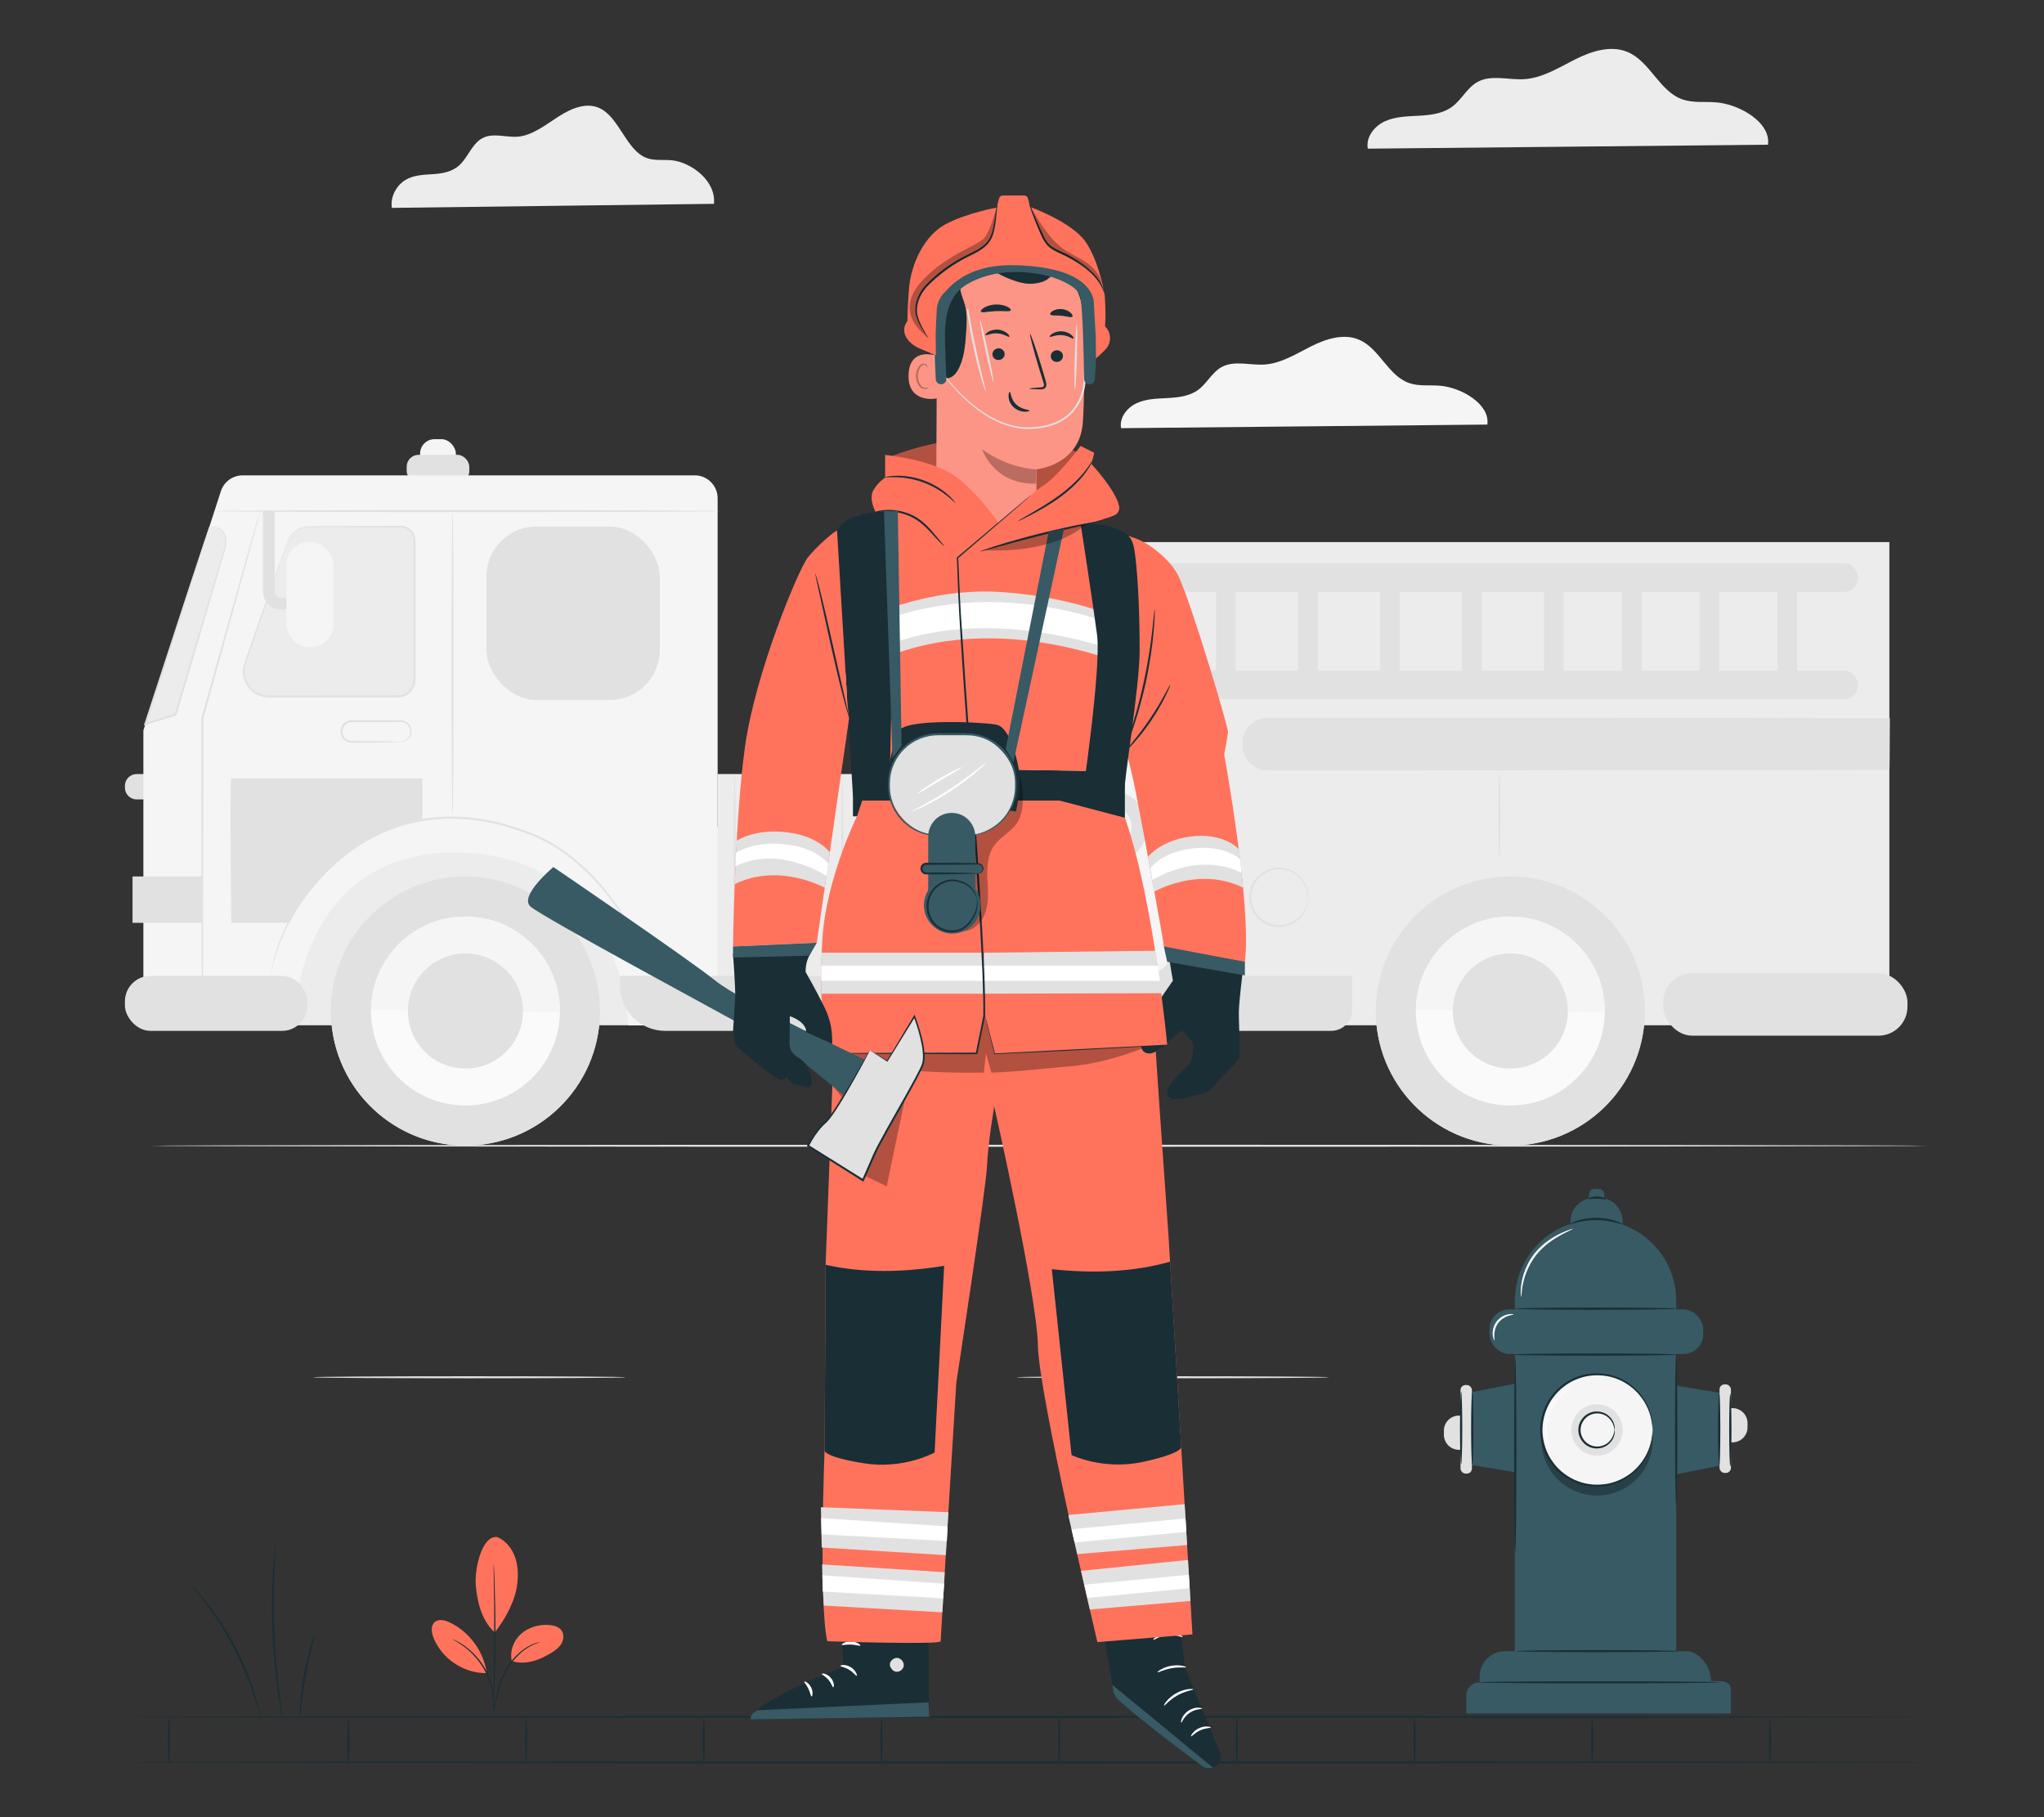 <?xml version="1.0" encoding="UTF-8"?>
<svg id="Layer_2" data-name="Layer 2" xmlns="http://www.w3.org/2000/svg" viewBox="0 0 540 480">
  <rect x="0" y="0" width="540" height="480" fill="#333333" stroke="none"/>
  <defs>
    <style>
      .cls-1 {
        fill: #ff735d;
      }

      .cls-1, .cls-2, .cls-3, .cls-4, .cls-5, .cls-6, .cls-7, .cls-8, .cls-9, .cls-10, .cls-11, .cls-12 {
        stroke-width: 0px;
      }

      .cls-2 {
        fill: #375a64;
      }

      .cls-3 {
        fill: #e1e1e1;
      }

      .cls-4 {
        fill: #ececec;
      }

      .cls-6 {
        fill: #fc9585;
      }

      .cls-7 {
        fill: #f5f5f5;
      }

      .cls-8 {
        fill: none;
      }

      .cls-9 {
        fill: #1a2e35;
      }

      .cls-10 {
        fill: #fff;
      }

      .cls-13 {
        opacity: .3;
      }

      .cls-11 {
        fill: #fafafa;
      }

      .cls-12 {
        fill: #bb6c61;
      }
    </style>
  </defs>
  <g id="Layer_2-2" data-name="Layer 2">
    <g>
      <g>
        <path class="cls-4" d="m467.08,38.24c.81-5.88-7.48-10.71-13.72-11.21-2.97-.24-6.06.21-8.87-.77-6.1-2.13-8.54-10.01-14.49-12.52-4.45-1.88-9.57-.21-13.89,1.96-4.31,2.17-8.58,4.9-13.4,5.21-4.19.27-8.74-1.29-12.41.76-2.73,1.53-4.16,4.68-6.68,6.53-2.46,1.82-5.68,2.2-8.74,2.37-3.06.17-6.22.2-9.01,1.47-2.78,1.27-5.09,4.22-4.51,7.23l105.71-1.04Z"/>
        <path class="cls-7" d="m392.94,112.14c.74-5.38-6.85-9.8-12.55-10.26-2.72-.22-5.55.2-8.12-.7-5.58-1.95-7.81-9.16-13.26-11.46-4.07-1.72-8.76-.19-12.71,1.8-3.95,1.99-7.85,4.49-12.26,4.77-3.84.25-8-1.18-11.36.7-2.5,1.4-3.81,4.28-6.12,5.98-2.26,1.66-5.2,2.02-8,2.17-2.8.15-5.7.18-8.25,1.35-2.55,1.17-4.66,3.86-4.13,6.61l96.76-.95Z"/>
        <path class="cls-4" d="m188.61,53.83c.65-6.02-6.03-10.97-11.04-11.48-2.39-.25-4.88.22-7.14-.78-4.91-2.18-6.87-10.25-11.66-12.82-3.58-1.92-7.71-.21-11.18,2.01-3.47,2.22-6.91,5.02-10.79,5.34-3.38.27-7.04-1.32-9.99.78-2.2,1.56-3.35,4.79-5.38,6.69-1.98,1.86-4.57,2.26-7.03,2.43-2.46.17-5.01.2-7.25,1.51-2.24,1.31-4.1,4.32-3.63,7.4l85.11-1.07Z"/>
        <g>
          <rect class="cls-7" x="110.98" y="116" width="9.46" height="8.28" rx="3.84" ry="3.84"/>
          <rect class="cls-3" x="107.44" y="120.14" width="16.54" height="7.43" rx="3.14" ry="3.14"/>
          <path class="cls-3" d="m36.11,204.46h6.11v6.7h-6.11c-1.72,0-3.11-1.39-3.11-3.11v-.48c0-1.72,1.39-3.11,3.11-3.11Z"/>
          <rect class="cls-4" x="44.34" y="218.43" width="446.4" height="52.39"/>
          <path class="cls-4" d="m234.34,271.69c-.22.33,118.58-1.34,118.58-1.34,0,0,3.2-43,44.69-43.7,41.49-.71,44.65,42.36,44.65,42.36h56.89v-125.82H234.34v128.5Z"/>
          <path class="cls-7" d="m58.35,129.75l-20.47,63.18v77.9h39.72s.07-46.39,43.63-45.62c43.56.77,44.78,45.62,44.78,45.62h23.58v-139.22c0-3.34-2.71-6.05-6.05-6.05h-119.43c-2.62,0-4.95,1.69-5.76,4.19Z"/>
          <g>
            <path class="cls-4" d="m55.32,139.09s5.78-.47,4.07,5.87c-1.74,6.43-12.99,43.8-12.99,43.8l-7.97,2.47,16.89-52.14Z"/>
            <path class="cls-3" d="m55.32,139.09s-.02.1-.07.29c-.06.21-.14.47-.24.8-.23.73-.54,1.75-.94,3.04-.84,2.66-2.04,6.45-3.52,11.14-3.02,9.41-7.2,22.42-11.87,36.96l-.33-.34c1.2-.37,2.49-.77,3.79-1.18,1.43-.44,2.85-.88,4.17-1.29l-.18.18c4.36-14.58,8.25-27.59,11.07-37.01.71-2.34,1.35-4.45,1.91-6.31.29-.93.45-1.8.45-2.61.01-.81-.22-1.54-.59-2.08-.37-.55-.87-.9-1.34-1.1-.47-.21-.9-.32-1.25-.37-.35-.06-.62-.07-.8-.09-.19,0-.27-.01-.28-.02,0,0,.1-.03.28-.03.18,0,.46-.01.82.04.36.04.8.13,1.29.33.49.19,1.04.55,1.45,1.12.4.57.66,1.34.67,2.19,0,.84-.15,1.76-.42,2.69-.54,1.87-1.16,3.99-1.84,6.34-2.78,9.43-6.61,22.47-10.91,37.07l-.04.14-.14.04c-1.33.41-2.74.85-4.17,1.29-1.3.4-2.59.8-3.79,1.18l-.5.15.16-.49c4.76-14.58,9.02-27.61,12.11-37.04,1.54-4.65,2.79-8.41,3.66-11.04.43-1.26.76-2.25,1.01-2.97.11-.31.2-.56.27-.76.06-.17.1-.25.1-.24Z"/>
          </g>
          <g>
            <path class="cls-4" d="m75.82,143.3l-11.08,31.94c-1.48,4.27,1.69,8.73,6.21,8.73h34.1c2.47,0,4.48-2.01,4.48-4.48v-36.71c0-2.03-1.65-3.68-3.68-3.68h-24.11c-2.67,0-5.04,1.69-5.92,4.21Z"/>
            <path class="cls-3" d="m75.82,143.3s.1-.58.69-1.49c.58-.89,1.77-2.17,3.83-2.66,1.03-.25,2.18-.15,3.42-.18,1.25,0,2.6-.01,4.05-.02,2.91-.01,6.22-.03,9.88-.04,1.83,0,3.75-.01,5.75-.02.5,0,1,0,1.51,0,.51,0,1.02-.04,1.58.06,1.09.18,2.1.87,2.68,1.85.29.49.48,1.05.53,1.63.04.59.01,1.11.02,1.67,0,1.11,0,2.24,0,3.39,0,2.29,0,4.65.01,7.07,0,4.84.01,9.92.02,15.18,0,2.63,0,5.31,0,8.03,0,.69.02,1.34-.02,2.07-.05.72-.27,1.44-.65,2.07-.73,1.27-2.1,2.15-3.57,2.31-11.18,0-21.83,0-31.52,0-1.22-.02-2.39.03-3.6-.04-1.22-.09-2.39-.51-3.37-1.19-1.95-1.37-3.04-3.72-2.9-5.94.05-1.13.47-2.15.8-3.12.34-.98.68-1.94,1.01-2.88.66-1.88,1.29-3.69,1.9-5.42,2.43-6.88,4.39-12.46,5.76-16.35.68-1.91,1.22-3.39,1.59-4.44.18-.49.32-.87.43-1.15.1-.26.15-.39.16-.39,0,0-.03.14-.11.4-.09.29-.22.67-.38,1.17-.35,1.05-.85,2.55-1.5,4.47-1.33,3.9-3.24,9.5-5.6,16.41-.59,1.73-1.22,3.54-1.87,5.43-.33.94-.66,1.91-.99,2.89-.34.99-.73,1.96-.76,3-.12,2.08.9,4.26,2.72,5.53.91.63,2,1.01,3.13,1.09,1.14.06,2.36.01,3.57.02,9.67-.01,20.3-.03,31.47-.05,1.31-.14,2.52-.92,3.17-2.05.33-.56.53-1.19.57-1.83.03-.64,0-1.36.02-2.03,0-2.72,0-5.4,0-8.03,0-5.27.01-10.34.02-15.18,0-2.42,0-4.78.01-7.07,0-1.15,0-2.28,0-3.39,0-.55.02-1.13-.01-1.63-.04-.51-.21-1.01-.46-1.44-.51-.87-1.4-1.49-2.37-1.65-.47-.09-.99-.05-1.5-.06-.51,0-1.01,0-1.51,0-2,0-3.91-.01-5.75-.02-3.66-.01-6.97-.03-9.88-.04-1.45,0-2.81-.02-4.05-.02-1.25.02-2.39-.1-3.37.13-1.99.44-3.19,1.67-3.78,2.52-.61.88-.75,1.45-.78,1.43Z"/>
          </g>
          <path class="cls-3" d="m190.2,135c0,.15-29.89.27-66.76.27s-66.77-.12-66.77-.27,29.89-.27,66.77-.27,66.76.12,66.76.27Z"/>
          <path class="cls-3" d="m119.57,215.48c-.15,0-.27-17.93-.27-40.04s.12-40.05.27-40.05.27,17.93.27,40.05-.12,40.04-.27,40.04Z"/>
          <path class="cls-3" d="m105.88,195.95c-.02-.07.66.03,1.51-.61.41-.32.82-.86.94-1.58.11-.72,0-1.62-.65-2.28-.31-.33-.73-.59-1.2-.7-.46-.12-1.02-.05-1.59-.06-1.15,0-2.37.02-3.65.02-2.58,0-5.4.01-8.36.02-1.37-.02-2.49,1.24-2.38,2.55-.03,1.29,1.1,2.37,2.28,2.39,2.54.02,4.85.04,6.82.06,1.87.03,3.42.06,4.6.09,1.09.03,1.69.07,1.69.1s-.6.07-1.69.1c-1.18.02-2.73.05-4.6.09-1.98.01-4.29.03-6.84.05-1.42,0-2.81-1.3-2.78-2.88-.04-.73.22-1.56.76-2.14.53-.59,1.33-.95,2.15-.95,2.96,0,5.78.01,8.36.02,1.28,0,2.5.02,3.65.02.56.03,1.12-.05,1.7.11.55.14,1.03.46,1.38.84.72.78.82,1.82.66,2.6-.16.81-.65,1.38-1.11,1.69-.46.33-.91.42-1.19.45-.29.03-.44,0-.44-.01Z"/>
          <path class="cls-3" d="m53.47,270.83s-.02-.12-.03-.36c0-.26-.02-.61-.03-1.04-.01-.95-.03-2.3-.05-4.02-.02-3.52-.05-8.56-.09-14.78-.02-12.51-.05-29.73-.08-48.76,0-4.14,0-8.2,0-12.09v-.07c4.38-15.55,8.23-29.23,10.99-39.05,1.39-4.87,2.51-8.78,3.29-11.51.39-1.32.69-2.35.91-3.09.1-.33.18-.59.25-.8.06-.18.09-.27.1-.27,0,0,0,.1-.05.28-.05.21-.12.47-.2.81-.2.74-.47,1.78-.82,3.11-.74,2.74-1.81,6.66-3.14,11.55-2.72,9.84-6.5,23.53-10.8,39.1v-.07c.01,3.89.01,7.95.01,12.09-.03,19.02-.06,36.25-.08,48.76-.04,6.21-.07,11.25-.09,14.78-.02,1.72-.04,3.07-.05,4.02-.01.44-.02.78-.03,1.04,0,.24-.02.36-.03.36Z"/>
          <rect class="cls-3" x="33" y="257.77" width="48.24" height="14.53" rx="6.74" ry="6.74"/>
          <rect class="cls-3" x="128.51" y="139.09" width="45.79" height="45.79" rx="13.17" ry="13.17"/>
          <rect class="cls-4" x="189.59" y="204.46" width="49.81" height="54.12"/>
          <rect class="cls-3" x="236.8" y="192.2" width="80.57" height="66.38" rx="7.37" ry="7.37"/>
          <rect class="cls-7" x="242.32" y="197.29" width="68.14" height="60.71" rx="9.33" ry="9.33"/>
          <rect class="cls-4" x="251.8" y="212.36" width="5.87" height="14.19" rx="2.72" ry="2.72"/>
          <rect class="cls-4" x="261.67" y="212.36" width="5.87" height="14.19" rx="2.72" ry="2.72"/>
          <rect class="cls-4" x="271.54" y="212.36" width="5.87" height="14.19" rx="2.72" ry="2.72"/>
          <circle class="cls-3" cx="293.63" cy="218.43" r="9.48" transform="translate(13.79 454.28) rotate(-76.77)"/>
          <path class="cls-3" d="m262.23,242.92c0,3.12-2.53,5.64-5.64,5.64s-5.64-2.53-5.64-5.64,2.53-5.64,5.64-5.64,5.64,2.53,5.64,5.64Z"/>
          <circle class="cls-3" cx="275.04" cy="242.92" r="5.64"/>
          <path class="cls-3" d="m299.14,242.92c0,3.12-2.53,5.64-5.64,5.64s-5.64-2.53-5.64-5.64,2.53-5.64,5.64-5.64,5.64,2.53,5.64,5.64Z"/>
          <path class="cls-7" d="m298.96,218.43c0,2.94-2.39,5.33-5.33,5.33s-5.33-2.39-5.33-5.33,2.39-5.33,5.33-5.33,5.33,2.39,5.33,5.33Z"/>
          <path class="cls-3" d="m334.67,189.89h164.48v13.42h-164.48c-3.44,0-6.23-2.79-6.23-6.23v-.96c0-3.44,2.79-6.23,6.23-6.23Z"/>
          <path class="cls-3" d="m345.55,237c-.06,0-.03-.68-.34-1.84-.31-1.13-1.08-2.8-2.79-4.07-.85-.62-1.91-1.15-3.13-1.36-1.21-.2-2.58-.16-3.88.34-1.3.47-2.54,1.35-3.42,2.58-.9,1.21-1.41,2.75-1.43,4.35.01,1.6.52,3.15,1.43,4.35.88,1.22,2.12,2.11,3.42,2.58,1.3.5,2.67.54,3.88.34,1.22-.21,2.29-.74,3.13-1.36,1.71-1.28,2.48-2.94,2.79-4.07.31-1.16.28-1.84.34-1.84.02,0,.03.17.03.49,0,.32-.03.8-.17,1.4-.25,1.18-.99,2.94-2.76,4.33-.87.68-1.99,1.26-3.28,1.5-1.28.23-2.74.2-4.13-.31-1.39-.49-2.72-1.43-3.67-2.73-.97-1.29-1.53-2.95-1.54-4.66.01-1.71.57-3.38,1.54-4.66.95-1.31,2.28-2.24,3.67-2.73,1.39-.52,2.85-.55,4.13-.31,1.29.24,2.41.82,3.28,1.5,1.77,1.38,2.51,3.14,2.76,4.33.13.6.17,1.08.17,1.4,0,.32-.01.49-.03.49Z"/>
          <rect class="cls-3" x="439.41" y="257.06" width="64.52" height="16.51" rx="7.66" ry="7.66"/>
          <g>
            <circle class="cls-3" cx="399.01" cy="267.06" r="35.54" transform="translate(-8.15 12.59) rotate(-1.79)"/>
            <path class="cls-3" d="m363.48,266.46s0,.06,0,.09c-.28,19.63,15.4,35.77,35.02,36.05,19.63.28,35.77-15.4,36.05-35.02,0-.03,0-.06,0-.09l-71.06-1.02Z"/>
            <path class="cls-11" d="m374.06,266.7c-.2,13.78,10.81,25.11,24.59,25.31,13.78.2,25.11-10.81,25.31-24.59.2-13.78-10.81-25.11-24.59-25.31-13.78-.2-25.11,10.81-25.31,24.59Z"/>
            <path class="cls-7" d="m399.37,242.11c-13.78-.2-25.11,10.81-25.31,24.59l49.9.72c.2-13.78-10.81-25.11-24.59-25.31Z"/>
            <path class="cls-3" d="m383.81,266.84c-.12,8.39,6.58,15.3,14.98,15.42,8.39.12,15.3-6.58,15.42-14.98.12-8.39-6.59-15.3-14.98-15.42-8.39-.12-15.3,6.58-15.42,14.98Z"/>
          </g>
          <g>
            <circle class="cls-3" cx="122.97" cy="267.06" r="35.54" transform="translate(-8.53 4.09) rotate(-1.84)"/>
            <path class="cls-3" d="m87.44,266.46s0,.06,0,.09c-.28,19.63,15.4,35.77,35.02,36.05,19.63.28,35.77-15.4,36.05-35.02,0-.03,0-.06,0-.09l-71.06-1.02Z"/>
            <path class="cls-11" d="m98.02,266.7c-.2,13.78,10.81,25.11,24.59,25.31,13.78.2,25.11-10.81,25.31-24.59.2-13.78-10.81-25.11-24.59-25.31-13.78-.2-25.11,10.81-25.31,24.59Z"/>
            <path class="cls-7" d="m123.33,242.11c-13.78-.2-25.11,10.81-25.31,24.59l49.9.72c.2-13.78-10.81-25.11-24.59-25.31Z"/>
            <path class="cls-3" d="m107.77,266.84c-.12,8.39,6.58,15.3,14.98,15.42,8.39.12,15.3-6.58,15.42-14.98.12-8.39-6.59-15.3-14.98-15.42-8.39-.12-15.3,6.58-15.42,14.98Z"/>
          </g>
          <path class="cls-3" d="m163.75,257.77h193.5v8.95c0,3.08-2.5,5.58-5.58,5.58h-175.92c-6.62,0-11.99-5.37-11.99-11.99v-2.54h0Z"/>
          <g>
            <rect class="cls-3" x="222.06" y="148.8" width="268.74" height="7.52" rx="3.49" ry="3.49"/>
            <rect class="cls-3" x="222.06" y="177.17" width="268.74" height="7.52" rx="3.49" ry="3.49"/>
            <rect class="cls-3" x="234.64" y="152.56" width="5.2" height="25.56"/>
            <rect class="cls-3" x="256.3" y="152.56" width="5.2" height="25.56"/>
            <rect class="cls-3" x="277.95" y="152.56" width="5.2" height="25.56"/>
            <rect class="cls-3" x="299.61" y="152.56" width="5.2" height="25.56"/>
            <rect class="cls-3" x="321.27" y="152.56" width="5.2" height="25.56"/>
            <rect class="cls-3" x="342.93" y="152.56" width="5.2" height="25.56"/>
            <rect class="cls-3" x="364.59" y="152.56" width="5.2" height="25.56"/>
            <rect class="cls-3" x="386.24" y="152.56" width="5.2" height="25.56"/>
            <rect class="cls-3" x="407.9" y="152.56" width="5.2" height="25.56"/>
            <rect class="cls-3" x="428.46" y="152.56" width="5.2" height="25.56"/>
            <rect class="cls-3" x="449.02" y="152.56" width="5.2" height="25.56"/>
            <rect class="cls-3" x="469.57" y="152.56" width="5.2" height="25.56"/>
          </g>
          <path class="cls-3" d="m171.67,258.58s-.05-.12-.12-.35c-.07-.26-.17-.6-.29-1.03-.13-.45-.26-1.02-.46-1.67-.22-.66-.47-1.41-.76-2.25-.29-.84-.7-1.75-1.09-2.76-.41-1-.95-2.05-1.48-3.2-1.19-2.24-2.56-4.78-4.41-7.38-3.61-5.22-8.68-11.07-15.72-15.71-1.75-1.16-3.66-2.17-5.66-3.07-2.03-.85-4.14-1.65-6.33-2.32-2.18-.71-4.45-1.23-6.77-1.7-2.33-.39-4.71-.75-7.13-.83-4.85-.27-9.6.31-14.02,1.46-4.41,1.22-8.47,3.05-12.02,5.3-7.12,4.52-12.28,10.3-15.9,15.51-1.81,2.62-3.17,5.18-4.28,7.45-.5,1.16-.98,2.24-1.37,3.25-.35,1.03-.71,1.95-.96,2.81-.23.86-.44,1.62-.63,2.29-.17.67-.25,1.24-.36,1.7-.09.44-.16.78-.22,1.05-.05.24-.08.36-.09.35,0,0,0-.12.04-.36.04-.27.1-.62.17-1.06.08-.46.15-1.04.31-1.72.17-.67.36-1.44.58-2.31.23-.86.58-1.8.92-2.84.37-1.02.84-2.11,1.33-3.29,1.09-2.3,2.43-4.88,4.24-7.54,3.6-5.28,8.77-11.13,15.95-15.72,3.58-2.29,7.69-4.15,12.14-5.39,4.47-1.17,9.29-1.76,14.19-1.49,2.45.08,4.85.44,7.2.84,2.34.48,4.63,1,6.83,1.72,2.21.68,4.33,1.49,6.37,2.35,2.03.92,3.96,1.94,5.73,3.12,7.1,4.71,12.17,10.63,15.77,15.91,1.84,2.63,3.2,5.2,4.37,7.46.52,1.16,1.05,2.22,1.45,3.24.38,1.02.78,1.94,1.05,2.79.27.85.5,1.61.71,2.27.19.66.3,1.24.42,1.69.1.44.18.78.23,1.05.05.24.07.36.06.36Z"/>
          <path class="cls-3" d="m75.65,160.99h-1.56c-2.54,0-4.6-2.06-4.6-4.6v-21.39h3.1v21.39c0,.82.67,1.5,1.5,1.5h1.56v3.1Z"/>
          <rect class="cls-3" x="35.01" y="231.52" width="18.46" height="12.24"/>
          <path class="cls-3" d="m61.1,205.61c-.44.44,0,38.16,0,38.16h15.37s10.76-23.08,35.1-27.16v-11h-50.47Z"/>
          <rect class="cls-7" x="75.64" y="143.19" width="12.47" height="27.77" rx="6.05" ry="6.05"/>
          <path class="cls-3" d="m194.1,257.43c-.15,0-.27-11.87-.27-26.51s.12-26.51.27-26.51.27,11.87.27,26.51-.12,26.51-.27,26.51Z"/>
          <path class="cls-3" d="m203.58,257.43c-.15,0-.27-11.87-.27-26.51s.12-26.51.27-26.51.27,11.87.27,26.51-.12,26.51-.27,26.51Z"/>
          <path class="cls-3" d="m213.06,257.43c-.15,0-.27-11.87-.27-26.51s.12-26.51.27-26.51.27,11.87.27,26.51-.12,26.51-.27,26.51Z"/>
          <path class="cls-3" d="m222.53,257.43c-.15,0-.27-11.87-.27-26.51s.12-26.51.27-26.51.27,11.87.27,26.51-.12,26.51-.27,26.51Z"/>
          <path class="cls-3" d="m232.01,257.43c-.15,0-.27-11.87-.27-26.51s.12-26.51.27-26.51.27,11.87.27,26.51-.12,26.51-.27,26.51Z"/>
          <circle class="cls-3" cx="254.65" cy="205.65" r="1.94"/>
          <circle class="cls-3" cx="259.97" cy="205.65" r="1.94"/>
          <path class="cls-3" d="m267.22,205.65c0,1.07-.87,1.94-1.94,1.94s-1.94-.87-1.94-1.94.87-1.94,1.94-1.94,1.94.87,1.94,1.94Z"/>
          <path class="cls-3" d="m396.09,226.58c-.15,0-.27-4.95-.27-11.07s.12-11.07.27-11.07.27,4.95.27,11.07-.12,11.07-.27,11.07Z"/>
          <path class="cls-3" d="m499.15,203.31s-.01-.31-.02-.89c0-.59-.01-1.45-.02-2.58-.01-2.27-.03-5.61-.06-9.95l.1.1c-13.36.02-36.3.07-65.42.12-14.57.01-30.68.02-47.9.03-8.61,0-17.5,0-26.62,0-4.56,0-9.17,0-13.83,0-2.33,0-4.68,0-7.03,0-1.18,0-2.35,0-3.54,0-1.14.02-2.26.36-3.22.98-1.26.81-2.22,2.08-2.63,3.51-.22.72-.27,1.45-.25,2.23,0,.74.16,1.48.43,2.17.54,1.38,1.58,2.55,2.88,3.24.65.35,1.36.57,2.09.67.72.09,1.49.06,2.25.06,6.09,0,12.09,0,17.99,0,11.79,0,23.17.02,34,.02,21.68.03,41.2.05,57.6.08,16.41.04,29.69.06,38.89.08,4.59.02,8.16.03,10.6.04,1.21,0,2.13.01,2.77.02.63,0,.96.02.96.02,0,0-.3.01-.92.02-.63,0-1.54.01-2.73.02-2.42,0-5.97.02-10.53.04-9.18.02-22.44.05-38.83.08-16.42.02-35.97.05-57.67.08-10.86,0-22.26.01-34.08.02-5.91,0-11.92,0-18.03,0-.76,0-1.52.03-2.32-.07-.79-.11-1.56-.34-2.27-.73-1.41-.75-2.54-2.02-3.13-3.52-.29-.75-.46-1.55-.46-2.36-.02-.77.03-1.61.27-2.38.45-1.56,1.48-2.94,2.86-3.82,1.04-.67,2.27-1.04,3.5-1.07,1.19,0,2.37,0,3.55,0,2.36,0,4.7,0,7.03,0,4.66,0,9.28,0,13.83,0,9.11,0,18.01,0,26.62,0,17.22.01,33.33.02,47.9.03,29.11.05,52.06.1,65.42.12h.1s0,.1,0,.1c-.03,4.37-.04,7.73-.06,10.01-.01,1.12-.02,1.97-.02,2.55,0,.57-.02.85-.02.85Z"/>
        </g>
        <path class="cls-3" d="m509.15,302.65c0,.15-105.08.27-234.66.27s-234.68-.12-234.68-.27,105.05-.27,234.68-.27,234.66.12,234.66.27Z"/>
        <path class="cls-3" d="m165.33,363.8c0,.15-18.52.27-41.35.27s-41.35-.12-41.35-.27,18.51-.27,41.35-.27,41.35.12,41.35.27Z"/>
        <path class="cls-3" d="m351.16,363.8c0,.15-18.52.27-41.35.27s-41.35-.12-41.35-.27,18.51-.27,41.35-.27,41.35.12,41.35.27Z"/>
        <g>
          <path class="cls-9" d="m508.96,453.53c0,.15-106.53.27-237.91.27s-237.93-.12-237.93-.27,106.51-.27,237.93-.27,237.91.12,237.91.27Z"/>
          <path class="cls-9" d="m508.96,465.51c0,.15-106.53.27-237.91.27s-237.93-.12-237.93-.27,106.51-.27,237.93-.27,237.91.12,237.91.27Z"/>
          <path class="cls-9" d="m92.05,465.76c-.15,0-.27-2.66-.27-5.93s.12-5.93.27-5.93.27,2.65.27,5.93-.12,5.93-.27,5.93Z"/>
          <path class="cls-9" d="m138.99,465.76c-.15,0-.27-2.66-.27-5.93s.12-5.93.27-5.93.27,2.65.27,5.93-.12,5.93-.27,5.93Z"/>
          <path class="cls-9" d="m185.93,465.76c-.15,0-.27-2.66-.27-5.93s.12-5.93.27-5.93.27,2.65.27,5.93-.12,5.93-.27,5.93Z"/>
          <path class="cls-9" d="m232.88,465.76c-.15,0-.27-2.66-.27-5.93s.12-5.93.27-5.93.27,2.65.27,5.93-.12,5.93-.27,5.93Z"/>
          <path class="cls-9" d="m279.82,465.76c-.15,0-.27-2.66-.27-5.93s.12-5.93.27-5.93.27,2.65.27,5.93-.12,5.93-.27,5.93Z"/>
          <path class="cls-9" d="m326.76,465.76c-.15,0-.27-2.66-.27-5.93s.12-5.93.27-5.93.27,2.65.27,5.93-.12,5.93-.27,5.93Z"/>
          <path class="cls-9" d="m373.71,465.76c-.15,0-.27-2.66-.27-5.93s.12-5.93.27-5.93.27,2.65.27,5.93-.12,5.93-.27,5.93Z"/>
          <path class="cls-9" d="m420.65,465.76c-.15,0-.27-2.66-.27-5.93s.12-5.93.27-5.93.27,2.65.27,5.93-.12,5.93-.27,5.93Z"/>
          <path class="cls-9" d="m467.59,465.76c-.15,0-.27-2.66-.27-5.93s.12-5.93.27-5.93.27,2.65.27,5.93-.12,5.93-.27,5.93Z"/>
          <path class="cls-9" d="m44.65,465.76c-.15,0-.27-2.66-.27-5.93s.12-5.93.27-5.93.27,2.65.27,5.93-.12,5.93-.27,5.93Z"/>
        </g>
        <g>
          <g>
            <g>
              <g>
                <polygon class="cls-2" points="442.83 366.02 454.7 367.97 454.7 387.11 442.83 389.41 442.83 366.02"/>
                <rect class="cls-3" x="454.28" y="365.68" width="3.01" height="23.39" rx="1.33" ry="1.33"/>
                <path class="cls-3" d="m456.68,371.95h1.02c2.2,0,3.98,1.78,3.98,3.98v1.08c0,2.2-1.78,3.98-3.98,3.98h-1.02v-9.04h0Z"/>
                <path class="cls-9" d="m454.19,387.19c-.16,0-.3-4.29-.3-9.59s.13-9.59.3-9.59.3,4.29.3,9.59-.13,9.59-.3,9.59Z"/>
                <path class="cls-9" d="m457.13,387.32c-.16,0-.3-4.29-.3-9.59s.13-9.59.3-9.59.3,4.29.3,9.59-.13,9.59-.3,9.59Z"/>
              </g>
              <path class="cls-2" d="m400.22,440.71v-97.15c0-11.77,9.54-21.3,21.3-21.3h0c11.77,0,21.31,9.54,21.31,21.3v97.15h-42.61Z"/>
              <rect class="cls-2" x="393.51" y="345.87" width="56.46" height="11.78" rx="5.19" ry="5.19"/>
              <g>
                <path class="cls-2" d="m414.95,323.79l-.04-.84c-.17-3.39,2.4-6.28,5.74-6.45l1.66-.08c3.34-.17,6.18,2.45,6.35,5.84l.07,1.45-13.78.08Z"/>
                <path class="cls-2" d="m421.23,314.04h1.17c.79,0,1.44.64,1.44,1.44v1.97h-4.04v-1.97c0-.79.64-1.44,1.44-1.44Z"/>
              </g>
              <path class="cls-9" d="m442.83,345.69c0,.16-9.52.3-21.26.3s-21.26-.13-21.26-.3,9.52-.3,21.26-.3,21.26.13,21.26.3Z"/>
              <path class="cls-11" d="m415.54,324.58c.04.09-1.23.6-3.14,1.63-1.9,1.04-4.48,2.69-6.54,5.27-2.04,2.59-3.05,5.5-3.5,7.6-.46,2.12-.36,3.49-.47,3.49-.04,0-.1-.33-.13-.95-.03-.62,0-1.52.18-2.62.36-2.18,1.32-5.19,3.44-7.89,2.14-2.68,4.84-4.31,6.81-5.27,1-.48,1.82-.81,2.41-1.01.58-.2.91-.29.93-.25Z"/>
              <path class="cls-9" d="m428.73,323.34c-.06.21-3.07-1.01-6.96-1.07-3.89-.04-6.9,1.22-6.96,1.01-.03-.07.69-.44,1.93-.85,1.24-.4,3.03-.78,5.03-.76,2.01.02,3.79.43,5.02.83,1.24.4,1.96.76,1.93.83Z"/>
              <path class="cls-9" d="m424.26,316.78c-.07.16-1.05-.13-2.29-.15-1.23-.04-2.23.2-2.29.04-.07-.14.94-.67,2.31-.63,1.36.03,2.34.61,2.27.74Z"/>
              <g class="cls-13">
                <circle class="cls-5" cx="421.91" cy="380.27" r="14.72" transform="translate(-90 626.37) rotate(-67.7)"/>
              </g>
              <g>
                <circle class="cls-7" cx="421.91" cy="377.72" r="14.72" transform="translate(4.35 760.24) rotate(-84.33)"/>
                <path class="cls-9" d="m436.63,377.72c-.09,0,0-1.31-.57-3.57-.57-2.21-2.05-5.46-5.37-7.97-1.65-1.23-3.72-2.27-6.11-2.68-2.37-.4-5.05-.32-7.59.65-1.28.45-2.52,1.12-3.65,1.97-1.15.83-2.19,1.87-3.05,3.07-1.77,2.36-2.77,5.4-2.8,8.53.03,3.13,1.03,6.17,2.8,8.53.86,1.2,1.9,2.24,3.05,3.07,1.13.85,2.37,1.53,3.65,1.97,2.55.97,5.22,1.05,7.59.65,2.39-.42,4.46-1.46,6.11-2.68,3.32-2.51,4.8-5.76,5.37-7.97.58-2.25.48-3.57.57-3.57.02,0,.02.32.01.94,0,.31-.01.69-.09,1.14-.06.45-.11.97-.27,1.54-.51,2.26-1.95,5.62-5.34,8.25-1.68,1.28-3.81,2.38-6.27,2.83-2.45.44-5.22.37-7.87-.62-1.33-.46-2.62-1.15-3.8-2.03-1.2-.86-2.28-1.94-3.18-3.18-1.85-2.45-2.9-5.62-2.93-8.87.03-3.26,1.08-6.42,2.93-8.87.9-1.24,1.98-2.32,3.18-3.18,1.18-.88,2.47-1.57,3.8-2.03,2.65-.99,5.42-1.06,7.87-.62,2.47.45,4.59,1.55,6.27,2.83,3.39,2.63,4.83,5.98,5.34,8.24.16.57.22,1.09.27,1.54.07.45.09.83.09,1.14.01.62,0,.94-.01.94Z"/>
              </g>
              <path class="cls-3" d="m427.95,374.62c1.71,3.34.39,7.43-2.94,9.14-3.34,1.71-7.43.39-9.14-2.94-1.71-3.34-.39-7.43,2.94-9.14,3.34-1.71,7.43-.39,9.14,2.94Z"/>
              <g>
                <path class="cls-7" d="m426.55,377.72c0,2.56-2.08,4.64-4.64,4.64s-4.64-2.08-4.64-4.64,2.08-4.64,4.64-4.64,4.64,2.08,4.64,4.64Z"/>
                <path class="cls-9" d="m426.55,377.72c-.05,0-.05-.41-.26-1.1-.2-.68-.68-1.67-1.7-2.42-.99-.75-2.61-1.17-4.17-.58-1.54.54-2.87,2.18-2.86,4.1-.02,1.92,1.31,3.56,2.86,4.1,1.56.59,3.18.17,4.17-.58,1.03-.75,1.5-1.74,1.7-2.42.2-.69.2-1.11.26-1.1.03,0,.11.42-.03,1.16-.14.73-.58,1.83-1.67,2.69-1.05.87-2.84,1.39-4.61.76-1.75-.57-3.28-2.43-3.26-4.61-.02-2.18,1.51-4.04,3.26-4.61,1.77-.63,3.56-.11,4.61.76,1.09.87,1.53,1.96,1.67,2.69.14.75.06,1.16.03,1.16Z"/>
              </g>
              <path class="cls-9" d="m442.83,357.81c0,.16-9.62.3-21.48.3s-21.48-.13-21.48-.3,9.62-.3,21.48-.3,21.48.13,21.48.3Z"/>
              <path class="cls-11" d="m399.87,347.21c0,.09-.56.1-1.39.37-.82.26-1.91.85-2.68,1.9-.77,1.05-1.02,2.27-1.02,3.12-.02.87.14,1.41.05,1.44-.06.03-.37-.48-.47-1.42-.1-.92.09-2.3.97-3.49.88-1.18,2.14-1.78,3.05-1.95.93-.18,1.5-.04,1.5.03Z"/>
              <path class="cls-11" d="m415.1,366.57c.05.09-.97.6-2.3,1.81-1.32,1.19-2.91,3.2-3.68,5.82-.77,2.62-.54,5.17-.08,6.89.46,1.74,1.04,2.72.95,2.77-.03.02-.21-.2-.47-.65-.26-.44-.59-1.12-.88-2-.58-1.74-.9-4.42-.09-7.17.82-2.75,2.54-4.82,3.98-5.97.72-.58,1.36-.98,1.82-1.2.46-.23.73-.32.75-.29Z"/>
              <path class="cls-9" d="m442.83,397.88c-.16,0-.3-9.03-.3-20.16s.13-20.16.3-20.16.3,9.03.3,20.16-.13,20.16-.3,20.16Z"/>
            </g>
            <path class="cls-2" d="m387.36,452.62v-4.71c0-1.95,1.58-3.53,3.53-3.53h0v-1.51c0-3.72,3.01-6.73,6.73-6.73h47.75c3.72,0,6.67,4.2,6.67,7.91h1.7c1.95,0,3.54.39,3.54,2.34v6.22h-69.92Z"/>
            <g>
              <polygon class="cls-2" points="400.31 388.89 388.44 386.94 388.44 367.8 400.31 365.5 400.31 388.89"/>
              <rect class="cls-3" x="385.85" y="365.85" width="3.01" height="23.39" rx="1.33" ry="1.33" transform="translate(774.71 755.09) rotate(180)"/>
              <path class="cls-3" d="m381.45,373.92h1.02c2.2,0,3.98,1.78,3.98,3.98v1.08c0,2.2-1.78,3.98-3.98,3.98h-1.02v-9.04h0Z" transform="translate(767.91 756.88) rotate(180)"/>
              <path class="cls-9" d="m388.95,367.72c.16,0,.3,4.29.3,9.59s-.13,9.59-.3,9.59-.3-4.29-.3-9.59.13-9.59.3-9.59Z"/>
              <path class="cls-9" d="m386.01,367.59c.16,0,.3,4.29.3,9.59s-.13,9.59-.3,9.59-.3-4.29-.3-9.59.13-9.59.3-9.59Z"/>
            </g>
            <path class="cls-9" d="m400.31,409.77c-.16,0-.3-11.41-.3-25.48s.13-25.48.3-25.48.3,11.41.3,25.48-.13,25.48-.3,25.48Z"/>
          </g>
          <path class="cls-9" d="m443.6,436.14c0,.15-9.65.27-21.54.27s-21.55-.12-21.55-.27,9.64-.27,21.55-.27,21.54.12,21.54.27Z"/>
          <path class="cls-9" d="m454.33,444.38c0,.15-14.33.27-32.01.27s-32.01-.12-32.01-.27,14.33-.27,32.01-.27,32.01.12,32.01.27Z"/>
        </g>
        <g>
          <path class="cls-9" d="m50.25,418.36s.43.37,1.12,1.11c.7.74,1.67,1.85,2.81,3.26,2.29,2.83,5.19,6.96,7.8,11.87,2.6,4.92,4.38,9.65,5.43,13.13.53,1.74.9,3.17,1.12,4.16.22.99.33,1.54.29,1.55-.04,0-.21-.53-.49-1.5-.27-.98-.7-2.38-1.28-4.1-1.14-3.44-2.96-8.11-5.54-13-2.59-4.88-5.42-9.02-7.63-11.89-1.1-1.44-2.02-2.58-2.67-3.36-.65-.78-.99-1.23-.96-1.25Z"/>
          <path class="cls-9" d="m72.76,408.23s.02.64-.04,1.79c-.06,1.24-.13,2.88-.22,4.86-.16,4.1-.25,9.77,0,16.03.25,6.26.8,11.91,1.29,15.98.25,1.97.46,3.6.61,4.82.15,1.14.22,1.77.18,1.78-.04,0-.17-.62-.39-1.75-.22-1.13-.49-2.77-.78-4.81-.59-4.07-1.2-9.73-1.45-16.01-.25-6.28-.1-11.97.16-16.07.13-2.05.27-3.71.4-4.86.12-1.14.21-1.77.25-1.77Z"/>
          <path class="cls-9" d="m83.21,431.61c.08.02-.25,1.23-.74,3.19-.49,1.96-1.12,4.67-1.67,7.69-.55,3.03-.91,5.79-1.13,7.79-.23,2-.34,3.25-.42,3.24-.07,0-.09-1.26.05-3.28.13-2.02.43-4.81.98-7.85.55-3.04,1.25-5.76,1.84-7.7.59-1.94,1.04-3.11,1.11-3.09Z"/>
        </g>
        <g>
          <path class="cls-1" d="m131.44,406.03c2.19.95,3.8,2.97,4.61,5.22.81,2.25.88,4.7.61,7.07-.52,4.59-3.13,9.22-5.93,12.89-3.86-3.37-4.75-9.25-5.02-12.27-.42-4.76,1.72-13.62,5.73-12.91"/>
          <path class="cls-1" d="m135.22,438.77c-.62-2.59.46-5.44,2.45-7.21,1.99-1.77,4.77-2.52,7.43-2.32,1.23.09,2.56.45,3.26,1.46.66.95.58,2.27.05,3.29-.53,1.02-1.46,1.78-2.43,2.4-3.35,2.1-6.97,3.52-10.76,2.38"/>
          <path class="cls-9" d="m130.26,452.84s.03-.34.14-.94c.12-.66.28-1.52.47-2.55.43-2.13.98-5.18,2.63-8.14,1.63-2.95,3.92-5.13,5.84-6.21.96-.55,1.79-.88,2.38-1.05.29-.1.53-.14.69-.17.16-.03.24-.05.25-.03.03.07-1.34.32-3.19,1.46-1.86,1.11-4.07,3.26-5.67,6.17-1.62,2.9-2.2,5.91-2.69,8.02-.23,1.07-.42,1.93-.57,2.53-.15.59-.24.92-.27.91Z"/>
          <path class="cls-9" d="m130.41,412.92s.03.14.05.41c.02.31.04.7.07,1.18.05,1.03.12,2.51.17,4.35.12,3.68.21,8.76.19,14.37-.03,5.61-.16,10.7-.31,14.37-.07,1.84-.15,3.32-.21,4.35-.03.48-.06.88-.08,1.18-.02.27-.04.41-.05.41-.01,0-.02-.14-.02-.41,0-.31.01-.7.02-1.18.03-1.07.06-2.55.11-4.35.09-3.68.19-8.75.22-14.36.02-5.61-.03-10.69-.09-14.36-.03-1.81-.05-3.28-.07-4.35,0-.49,0-.88,0-1.18,0-.27,0-.41.02-.41Z"/>
          <path class="cls-1" d="m128.53,441.57c-.88-5.55-4.62-10.57-9.69-13-1.29-.62-2.98-1.02-4.04-.06-1.06.96-.82,2.69-.3,4.02,2.16,5.56,7.98,9.48,13.94,9.41"/>
          <path class="cls-9" d="m119.47,432.92s.3.11.82.36c.26.12.58.28.93.49.35.22.77.43,1.18.74.42.3.89.61,1.35,1.02.48.37.95.83,1.44,1.3.95.98,1.91,2.15,2.73,3.51.81,1.36,1.39,2.76,1.8,4.06.18.66.36,1.29.45,1.89.13.59.18,1.16.23,1.67.07.51.05.98.06,1.39.02.41,0,.76-.03,1.05-.04.58-.08.89-.1.89-.08,0,.06-1.28-.17-3.31-.07-.51-.13-1.06-.27-1.64-.1-.59-.29-1.2-.48-1.85-.42-1.28-1-2.65-1.79-3.98-.8-1.33-1.74-2.49-2.66-3.46-.48-.48-.93-.93-1.39-1.31-.44-.4-.9-.73-1.31-1.03-1.66-1.19-2.82-1.72-2.79-1.78Z"/>
        </g>
        <g>
          <g>
            <path class="cls-9" d="m221.58,415.97l1.23,24.29s-24.28,9.41-24.49,13.92l47.18-.69-.36-37.93-23.56.41Z"/>
            <path class="cls-3" d="m237.37,438c.92.24,1.56,1.25,1.36,2.18-.2.93-1.23,1.59-2.15,1.37-.92-.22-1.73-1.42-1.43-2.32.3-.9,1.55-1.61,2.39-1.18"/>
            <path class="cls-2" d="m245.51,453.48l-.19-3.82-45.17,2.09s-2.09.94-1.83,2.42l47.18-.69Z"/>
            <path class="cls-10" d="m222.04,440.03c.01.23,1.16.32,2.31,1.04,1.16.69,1.76,1.68,1.97,1.59.21-.05-.15-1.42-1.55-2.27-1.39-.86-2.78-.57-2.73-.36Z"/>
            <path class="cls-10" d="m217.12,442.15c-.05.22.95.6,1.75,1.56.82.94,1.04,1.99,1.27,1.98.22.03.36-1.32-.66-2.5-1-1.19-2.36-1.26-2.36-1.04Z"/>
            <path class="cls-10" d="m214.4,448.11c.21.05.51-1.11-.1-2.36-.6-1.26-1.7-1.74-1.79-1.55-.13.19.58.86,1.07,1.89.51,1.02.59,1.99.82,2.01Z"/>
            <path class="cls-10" d="m222.38,434.46c.1.21,1.15-.12,2.46-.06,1.3.04,2.32.46,2.44.27.13-.17-.87-1.01-2.41-1.07-1.54-.07-2.61.68-2.49.86Z"/>
          </g>
          <g>
            <path class="cls-9" d="m309.82,411.23l3.22,29.25,9.22,22.4c.66,1.61-.18,3.45-1.83,4.01h0c-.93.31-1.94.16-2.73-.42-5.02-3.68-23.42-17.29-23.54-19.44-.13-2.49-5.45-30.63-5.45-30.63l21.1-5.17Z"/>
            <path class="cls-2" d="m320.42,466.89l-26.53-21.83.16,1.24c.14,1.07.65,2.05,1.46,2.77,2.14,1.93,8.17,7.13,22.09,17.41.81.6,1.87.75,2.82.41h0Z"/>
            <path class="cls-10" d="m312.06,455.03c.18.06.63-1.56,2.25-2.61,1.59-1.1,3.26-.91,3.27-1.09.02-.07-.38-.25-1.08-.26-.69,0-1.66.22-2.55.81-.89.6-1.47,1.41-1.72,2.05-.26.64-.25,1.08-.17,1.1Z"/>
            <path class="cls-10" d="m314.66,458.66c.16.11.97-.97,2.42-1.6,1.44-.67,2.78-.56,2.8-.75.06-.16-1.42-.59-3.06.16-1.65.73-2.31,2.13-2.15,2.19Z"/>
            <path class="cls-10" d="m307.52,450.54c.16.12,1.39-1.54,3.56-2.72,2.15-1.22,4.21-1.39,4.19-1.59.03-.16-2.19-.28-4.51,1.02-2.32,1.27-3.4,3.22-3.25,3.28Z"/>
            <path class="cls-10" d="m305.8,441.73c.1.16,1.62-.72,3.71-1.08,2.08-.38,3.82-.07,3.85-.26.06-.15-1.73-.78-3.97-.37-2.24.39-3.71,1.59-3.6,1.72Z"/>
            <path class="cls-10" d="m304.64,433.17c.11.16,1.6-1.03,3.83-1.23,2.22-.24,3.92.63,4,.46.04-.07-.33-.39-1.05-.69-.72-.3-1.81-.52-3.01-.41-1.2.12-2.22.55-2.87.99-.65.43-.95.82-.9.88Z"/>
            <path class="cls-10" d="m308.2,430.32s.05-.41-.11-1.11c-.16-.7-.5-1.71-1.26-2.77-.39-.5-.81-1.15-1.67-1.43-.43-.14-1.02.02-1.32.45-.29.42-.34.91-.29,1.38.28,1.85,2.1,3.43,4.22,3.41,2.12-.05,3.86-1.5,4.47-3.2.13-.44.18-.96-.11-1.43-.29-.47-.91-.59-1.32-.46-.85.24-1.33.82-1.79,1.25-.9.94-1.41,1.87-1.69,2.53-.28.66-.35,1.06-.31,1.07.11.06.55-1.53,2.33-3.28.45-.41.97-.91,1.59-1.06.3-.07.58.02.72.25.14.22.13.59.02.94-.53,1.4-2.11,2.72-3.91,2.73-1.78.03-3.39-1.36-3.63-2.85-.05-.36,0-.73.16-.97.16-.23.44-.33.72-.26.6.15,1.06.71,1.44,1.18,1.51,1.98,1.61,3.65,1.73,3.61Z"/>
          </g>
          <g>
            <path class="cls-1" d="m220.31,275.74l-2.19,58.34-.27,48.74s-1.6,40.55.71,50.7c0,0,29.95,1.01,29.95,0s4.13-68.25,4.13-68.25c0,0,7.86-51.23,8.12-57.32s1.9-15.72,1.9-15.72c0,0,11.29,49.96,11.54,63.15.25,13.19,15.72,78.37,15.72,78.37l25.11-2.03-6.34-105.5s-4.82-67.71-4.57-68.48c.25-.76-79.03,3.77-79.03,3.53s-4.79,14.47-4.79,14.47Z"/>
            <g class="cls-13">
              <path class="cls-5" d="m219.86,278.26s2.26,2.36,18.81,4.27c6.72.78,15.83.9,21.25.8l.57-5.07,1.42,5.07c6.52-.17,15.17-1.21,20.66-1.66,11.44-.94,22.16-5.96,22.16-5.96h-39.92l-5.13-9.7-3.2,10.57-36.63,1.68Z"/>
            </g>
            <path class="cls-9" d="m277.88,335.25l5.21,49.1s8.34,4.05,18.71,1.83c10.37-2.22,10.27-3.88,10.27-3.88l-2.95-49.03c-9.72,2.75-20.22,3.16-31.24,1.98Z"/>
            <path class="cls-9" d="m249.43,334.36l-2.52,49.32s-8.11,4.5-18.59,2.85c-10.48-1.65-10.47-3.32-10.47-3.32l.27-49.12c9.86,2.21,20.36,2.05,31.31.27Z"/>
            <polyline class="cls-3" points="282.31 400.17 312.97 397.31 313.62 408.11 284.59 410.51 282.31 400.57"/>
            <polygon class="cls-3" points="313.86 412.05 285.59 414.94 287.92 425.14 314.51 422.88 313.86 412.05"/>
            <polygon class="cls-10" points="283.08 403.94 313.2 401.09 313.41 404.64 283.89 407.44 283.08 403.94"/>
            <polygon class="cls-10" points="286.47 418.58 314.06 415.97 314.27 419.52 287.28 422.08 286.47 418.58"/>
            <polygon class="cls-3" points="216.87 398.13 217.09 408.77 249.87 410.79 250.56 399.44 216.87 398.13"/>
            <polygon class="cls-10" points="216.93 401 250.33 403.19 250.16 407.06 217.06 405.3 216.93 401"/>
            <path class="cls-3" d="m217.2,413.24c.03,3.27.19,6.95.42,10.86l31.34,1.79.54-8.98.07-1.61-32.36-2.06Z"/>
            <polygon class="cls-10" points="217.26 416.11 249.41 418.32 249.17 422.19 217.37 420.41 217.26 416.11"/>
            <g class="cls-13">
              <path class="cls-5" d="m219.98,282.54c6.65,1.24,13.29,2.47,19.94,3.71-1.89,9.04-3.77,18.07-5.66,27.11-4.99-2.39-9.99-4.78-14.99-7.17l.29-11.36,2.77-5.07-2.48-3.12.12-4.1Z"/>
            </g>
          </g>
          <g>
            <path class="cls-1" d="m323.42,199.34s.86-4.6,1.01-5.89c.14-1.29-9.48-33.33-12.93-40.94-1.47-3.25-4.4-5.97-7.28-8.03-4.1-2.93-9.21-4.1-14.2-3.35l-.21.03,6.75,51.28-.75.06s2.49,7.74,4.34,17.18c1.81,9.23,7.33,39.36,7.33,40.33s21.4,4.06,21.4,4.06c1.87-14.8-5.46-54.73-5.46-54.73Z"/>
            <path class="cls-9" d="m309.04,254.07c.08.7.83,4.95.83,4.95,0,0-1.61,2.34-2.85,4.13-1.24,1.79-5.58,12.98-5.58,12.98,0,0,0,2.28,2.43,2.13,2.42-.14,7.17-5.73,8.17-5.9,1-.17,3.25,3.42,3.25,3.42,0,0,.08,4.17-1.17,5.34-1.25,1.17-6.1,5.67-5.76,7.75.34,2.08,3.76,1.5,5.67.92,1.92-.58,4.92-.92,5.84-2.08s6.92-7.17,7.42-8c.5-.83-.08-10.09,0-12.67.08-2.58.92-9.59.92-9.59l.66-3.37-20.51-3.61.67,3.61Z"/>
            <polygon class="cls-2" points="307.47 250.01 308.36 254.07 328.88 257.65 328.88 254.07 307.47 250.01"/>
            <path class="cls-3" d="m327.35,224.36s-4.03-4.59-12.93-3.38c-7.98,1.08-11.14,5.37-11.14,5.37l1.63,9.2s11.75-6.87,23.49-1.08l-1.05-10.12Z"/>
            <path class="cls-10" d="m327.62,226.95s-4.12-3.99-13.02-2.78c-7.98,1.08-10.64,5.12-10.64,5.12l.51,3.17s11.79-7.7,23.53-1.9l-.38-3.62Z"/>
            <path class="cls-9" d="m305.06,160.94s.04.55,0,1.54c-.03.99-.12,2.41-.27,4.17-.3,3.52-.95,8.37-2.09,13.64-1.15,5.27-2.58,9.95-3.76,13.28-.59,1.66-1.1,3-1.49,3.91-.38.91-.61,1.41-.64,1.4-.03-.01.13-.54.45-1.47.32-.93.78-2.28,1.32-3.96,1.09-3.35,2.45-8.02,3.59-13.27,1.14-5.25,1.84-10.07,2.23-13.57.2-1.75.35-3.17.44-4.15.1-.98.17-1.52.2-1.52Z"/>
            <path class="cls-9" d="m309.18,180.85c.06.03-.36,1.16-1.22,2.91-.85,1.75-2.16,4.12-3.83,6.59-1.67,2.47-3.38,4.56-4.7,6.01-1.31,1.45-2.2,2.26-2.25,2.21-.06-.06.73-.96,1.96-2.46,1.23-1.5,2.88-3.61,4.54-6.06,1.66-2.45,3.01-4.76,3.94-6.46.94-1.7,1.48-2.77,1.56-2.74Z"/>
          </g>
          <g>
            <path class="cls-1" d="m235.07,120.71c15.23-6.04,32.53-6.68,48.16-1.79.8.25,1.66.55,2.16,1.23,1.06,1.44-.09,3.43-1.22,4.82-5.05,6.21-10.57,12.4-17.86,15.69-2.26,1.02-4.79,1.75-7.21,1.23-2.28-.49-4.17-2-5.98-3.47-6.73-5.48-13.55-11.03-18.68-18.03"/>
            <g class="cls-13">
              <path class="cls-5" d="m235.07,120.71c15.23-6.04,32.53-6.68,48.16-1.79.8.25,1.66.55,2.16,1.23,1.06,1.44-.09,3.43-1.22,4.82-5.05,6.21-10.57,12.4-17.86,15.69-2.26,1.02-4.79,1.75-7.21,1.23-2.28-.49-4.17-2-5.98-3.47-6.73-5.48-13.55-11.03-18.68-18.03"/>
            </g>
          </g>
          <g>
            <path class="cls-9" d="m285.73,100.1c2.94-5.42,4.43-11.62,4.28-17.79-.06-2.41-.4-4.91-1.73-6.92-1.4-2.11-6.43-4.5-8.65-5.72l1.16,8.18s4.56,5.32,4.84,5.91c.28.59.1,16.33.1,16.33Z"/>
            <g>
              <g>
                <path class="cls-9" d="m247.72,103.58c-1.38-4.47-2.75-8.98-3.34-13.62-.59-4.64-.38-9.47,1.31-13.84.26-.66,2.43-5.09,3.13-5.01.5.06-.85,4.2-.6,4.64,2.38,4.22,2.97,9.26,2.51,14.08-.46,4.82-1.52,9.14-3,13.75"/>
                <path class="cls-6" d="m247.52,85.71c-.21-11.74,6.44-21.65,18.18-21.54l1.08.07c10.91.74,19.43,9.73,19.57,20.67.13,10.18.14,21.42-.29,26.84-.9,11.23-12.26,12.21-12.26,12.21-.03,0,.15,18.49.15,18.49l-26.66.69.24-57.45Z"/>
                <path class="cls-12" d="m273.79,123.98s-7.11-.07-14.34-5.32c0,0,2.98,9.36,14.26,9.11l.08-3.79Z"/>
                <path class="cls-9" d="m280.82,94.09c-.03.85-.77,1.53-1.66,1.51-.89-.01-1.58-.71-1.56-1.56.03-.85.77-1.53,1.66-1.52.89.01,1.59.71,1.56,1.56Z"/>
                <path class="cls-9" d="m283.63,89.42c-.21.2-1.37-.79-3.1-.9-1.72-.14-3.05.66-3.22.44-.09-.1.14-.46.72-.83.57-.36,1.52-.69,2.6-.61,1.08.08,1.95.54,2.45.98.5.44.66.83.55.92Z"/>
                <path class="cls-9" d="m265.41,93.58c-.03.85-.77,1.53-1.66,1.51-.89-.01-1.58-.71-1.56-1.56.03-.85.77-1.53,1.66-1.52.89.01,1.58.71,1.56,1.56Z"/>
                <path class="cls-9" d="m266.66,88.97c-.21.2-1.37-.79-3.1-.9-1.72-.14-3.05.67-3.22.44-.09-.1.14-.46.72-.83.57-.36,1.52-.69,2.6-.61,1.08.08,1.95.54,2.45.98.5.44.66.83.55.92Z"/>
                <path class="cls-9" d="m271.96,102.66c0-.1,1.08-.21,2.84-.32.44-.02.87-.07.96-.37.13-.31-.03-.8-.21-1.33-.34-1.1-.7-2.24-1.08-3.45-1.49-4.9-2.53-8.93-2.33-8.98.2-.06,1.56,3.87,3.05,8.77.36,1.21.7,2.36,1.02,3.46.13.51.38,1.1.11,1.75-.14.32-.48.54-.77.6-.29.07-.54.06-.76.05-1.76-.02-2.84-.09-2.84-.19Z"/>
                <path class="cls-9" d="m266.79,103.51c.28,0,.16,1.88,1.67,3.32,1.51,1.44,3.52,1.37,3.52,1.63.02.12-.47.33-1.31.3-.83-.03-2.02-.38-2.95-1.26-.92-.88-1.27-2-1.28-2.77-.02-.79.22-1.24.35-1.22Z"/>
                <path class="cls-9" d="m267.04,81.96c-.2.46-1.91.12-3.95.22-2.05.07-3.72.55-3.96.11-.11-.21.21-.63.9-1.04.69-.41,1.76-.77,2.99-.82,1.23-.05,2.33.22,3.04.57.72.35,1.07.74.98.96Z"/>
                <path class="cls-9" d="m283.3,83.63c-.33.37-1.49-.12-2.92-.23-1.43-.17-2.66.08-2.91-.35-.11-.21.11-.59.66-.92.55-.33,1.44-.58,2.42-.48.98.1,1.81.51,2.28.95.48.44.62.85.47,1.03Z"/>
                <path class="cls-6" d="m247.87,94.1c-.19-.1-7.57-2.81-7.84,4.89-.28,7.7,7.51,6.39,7.53,6.17.02-.22.31-11.06.31-11.06Z"/>
                <path class="cls-12" d="m245.31,102.16s-.14.09-.37.18c-.22.09-.61.15-1-.02-.8-.33-1.44-1.64-1.43-3.03,0-.7.18-1.36.44-1.91.26-.55.63-.94,1.05-.99.41-.08.69.18.78.4.1.22.04.37.08.39.02.02.17-.12.12-.44-.03-.15-.11-.34-.29-.49-.18-.16-.45-.24-.73-.22-.6.02-1.15.55-1.44,1.14-.33.6-.54,1.34-.54,2.13,0,1.55.74,3.03,1.84,3.4.54.16.99.01,1.23-.16.25-.18.29-.35.27-.37Z"/>
                <path class="cls-9" d="m281.71,72.02c1.27-.65-2.37-4.79-5.39-6.27-4.57-2.23-11.61-3.71-15.91-2.62-5.18,1.32-9.52,3.76-12.23,8.37-2.71,4.61-3.82,10.03-3.82,15.38,0,1.63.12,3.33.96,4.74,1.03,1.73,3.07,2.86,2.91,5.21-.06.86.17,1.73.74,2.37,1.37,1.54,3.13.18,3.96-1.22,1.77-2.97,2.06-6.57,2.3-10.02.17-2.45.34-4.96-.29-7.34-.34-1.29-.91-2.52-1.18-3.83-.27-1.31-.19-2.79.65-3.83.14-.17.36-.38.64-.62,2.23-1.85,5.3-2.34,8.01-1.3,4.3,1.65,11.64,4.14,13.62,2.72,2.84-2.04,3.54-3.41,3.54-3.41l1.49,1.66Z"/>
              </g>
              <path class="cls-9" d="m260.84,62.11c4.27-1.3,9.09-1.1,12.99,1.07,2.07,1.15,3.93,2.94,4.51,5.24.58,2.3-.47,5.08-2.69,5.91l-.15.09c-3.32,1.02-5.44.52-8.69-.7-2.73-1.03-5.14-2.8-7.87-3.81-2.91-1.08-6.14-1.26-9.16-.51,3.04-3.27,6.79-5.98,11.06-7.28Z"/>
            </g>
            <path class="cls-3" d="m246.87,95.54s-.02-.09-.02-.26c0-.2-.02-.45-.03-.78-.02-.72-.04-1.73-.06-3.02-.04-2.68-.09-6.54-.16-11.39v-.05s.03-.04.03-.04c2.11-3.4,4.64-7.47,7.46-12.01l.06-.1h.11c7.01-.4,15.12-.85,23.9-1.33h.12s.08.08.08.08c3.05,3.22,6.22,6.56,9.48,9.99l.08.08v.11c-.08,1.55-.15,3.21-.23,4.88-.23,4.98-.46,9.84-.68,14.53-.06,1.17-.11,2.34-.17,3.49-.03,1.14-.12,2.35-.42,3.45-.55,2.23-1.63,4.29-3.15,5.9-1.51,1.62-3.45,2.69-5.42,3.32-.97.39-2,.49-2.98.71-1,.11-1.98.18-2.95.22-3.91.03-7.43-1.27-10.28-2.87-2.87-1.61-5.16-3.54-7.05-5.33-1.88-1.8-3.35-3.5-4.49-4.93-1.14-1.43-1.95-2.6-2.48-3.4-.26-.4-.46-.71-.58-.93-.13-.21-.18-.33-.18-.33,0,0,.08.1.22.3.16.22.36.52.63.9.56.78,1.39,1.93,2.56,3.33,1.16,1.4,2.64,3.08,4.53,4.85,1.89,1.76,4.18,3.65,7.02,5.22,2.82,1.56,6.27,2.81,10.09,2.76.95-.05,1.91-.12,2.89-.23.95-.22,1.96-.32,2.89-.7,1.91-.62,3.77-1.66,5.21-3.21,1.44-1.55,2.48-3.53,3.01-5.68.28-1.09.36-2.17.4-3.34.05-1.15.11-2.32.16-3.49.22-4.7.44-9.56.67-14.54.08-1.67.16-3.33.23-4.89l.07.2c-3.25-3.44-6.42-6.78-9.46-10l.2.08c-8.78.46-16.9.88-23.91,1.24l.17-.1c-2.86,4.53-5.41,8.57-7.55,11.96l.03-.09c0,4.84,0,8.68,0,11.36,0,1.3-.02,2.32-.02,3.04,0,.33-.01.58-.02.79,0,.18-.01.27-.02.27Z"/>
            <path class="cls-2" d="m287.78,73.18l-8.03-3.36c-.08-.03-.16-.06-.25-.08l-13.02-2.77c-.26-.06-.53-.04-.78.06l-9.17,3.38c-.1.04-.2.09-.29.15l-8.91,5.92c-.36.24-.59.63-.62,1.06l-.34,4.4c0,.06,0,.12,0,.18l.85,18.04c.04.75.65,1.34,1.4,1.34h0c.8,0,1.43-.66,1.4-1.46l-.2-4.85c-.04-5.51-1.69-15.9,5.79-20.18,7.48-4.28,15.8-3.22,19.68-2.49,3.88.72,9,2.98,9.96,5.35.81,2,1.09,17.5,1.16,22.25.01.77.64,1.38,1.4,1.38h.04c.74,0,1.36-.58,1.4-1.32l1.26-20.93c.01-.21-.02-.41-.1-.6l-1.87-4.67c-.14-.35-.41-.63-.76-.77Z"/>
            <g>
              <path class="cls-1" d="m288.96,79.39c-.63-3.11-3.78-8.7-20.04-9.32-11.95-.46-16.78,4.23-19.73,7.54-1.02,1.15-1.74,2.93-1.72,4.48,0,0-.28,5.04-.28,6.63l.06,5.18-4.79-2.07c-3.83-2.07-4.31-4.99-2.74-6.99h0s0-2.87.4-8.33c.51-6.87,4.14-14.45,9.92-17.41,5.78-2.95,13.25-4.26,13.25-4.26l.67-2.46c.12-.44.51-.74.97-.74h5.66c.45,0,.84.3.96.73l.64,2.31s10.7,3.85,14.45,8.98c3.75,5.13,5.21,14.37,5.21,14.37,0,0,.4,4.89.08,8.16h0c1.72,1.67,1.77,4.43.09,6.15-1.25,1.28-2.47,2.33-2.47,2.33l-.07-5.83-.54-9.44Z"/>
              <path class="cls-9" d="m245.31,89.39s-.12-.11-.31-.35c-.19-.25-.45-.61-.77-1.1-.61-.99-1.56-2.42-2.18-4.45-.59-2.09-.01-4.8,1.63-7.08.83-1.15,1.91-2.13,3.02-3.15,1.12-1.01,2.35-1.98,3.66-2.89,1.31-.91,2.65-1.72,3.98-2.43,1.33-.71,2.66-1.28,3.84-1.95,1.18-.66,2.21-1.46,2.89-2.42.69-.96,1-2.06,1.26-3.05.46-2.01.61-3.7.81-4.84.09-.58.17-1.02.24-1.32.07-.3.11-.46.13-.45.04,0-.05.64-.16,1.8-.13,1.15-.22,2.84-.64,4.9-.24,1.02-.54,2.17-1.27,3.22-.72,1.05-1.81,1.9-3.01,2.6-1.21.71-2.54,1.28-3.84,1.99-1.31.7-2.63,1.5-3.92,2.41-1.29.9-2.5,1.86-3.62,2.84-1.1,1-2.18,1.97-2.97,3.05-1.59,2.15-2.17,4.76-1.67,6.69.55,1.97,1.44,3.43,1.99,4.44.58,1,.94,1.54.9,1.56Z"/>
              <g class="cls-13">
                <path class="cls-5" d="m245.31,89.39s-3.3-4.56-3.3-7.37c0-.53.05-1.04.14-1.53.36-1.98,1.39-3.77,2.79-5.2,2.99-3.05,6.5-5.61,10.34-7.55,2.12-1.06,4.43-2.01,5.85-3.88,1.81-2.38,1.8-6.81,2.37-9.98,0,0-1.61,6.63-3.4,8.89-1.75,2.2-9.42,4.06-16.18,11.06-6.76,7-2.23,12.23-.4,13.93.77.72,1.78,1.63,1.78,1.63Z"/>
              </g>
              <path class="cls-9" d="m291.78,77.49c-.12.05-.42-1.84-2.34-4.07-1.88-2.23-5.23-4.62-9.3-6.45-1.02-.47-2.06-.93-2.91-1.65-.85-.72-1.43-1.64-1.87-2.52-.83-1.8-1.45-3.41-2.02-4.78-.55-1.37-.95-2.5-1.19-3.29-.24-.79-.34-1.24-.31-1.25.04-.01.2.41.5,1.18.3.76.75,1.86,1.35,3.21.61,1.33,1.28,2.98,2.11,4.7.44.85.98,1.7,1.76,2.34.78.65,1.77,1.1,2.79,1.56,4.12,1.85,7.52,4.34,9.37,6.69.93,1.17,1.49,2.26,1.75,3.05.16.38.2.71.26.92.05.21.06.33.04.33Z"/>
            </g>
            <path class="cls-3" d="m260.41,103.41s-.17-.32-.38-.93c-.21-.61-.49-1.5-.81-2.61-.65-2.22-1.45-5.31-2.18-8.76-.79-3.75-1.32-7.15-1.6-9.42l.35-.06c.31,1.65.48,2.72.49,3.02h-.06c0-.11.02-.14.03-.15.01,0,.02.03.04.15l.03.22-.09-.21c-.11-.27-.39-1.33-.77-2.96l.35-.06c.4,2.26.99,5.63,1.78,9.36.72,3.44,1.47,6.53,2.02,8.77.55,2.24.9,3.62.83,3.64Z"/>
            <path class="cls-3" d="m262.46,100.94c-.15.03-1.06-3.62-2.04-8.16-.98-4.54-1.66-8.25-1.51-8.28.15-.03,1.06,3.62,2.04,8.17.98,4.54,1.66,8.25,1.51,8.28Z"/>
            <path class="cls-3" d="m283.98,102.97c-.15,0-.16-3.85-.03-8.6.13-4.75.36-8.59.51-8.58.15,0,.16,3.85.03,8.6-.13,4.74-.36,8.59-.51,8.58Z"/>
            <g class="cls-13">
              <path class="cls-5" d="m287.64,69.8c-1.88-1.44-4.09-2.37-6.09-3.64-4.13-2.62-6.85-7.42-9.35-11.58,1.4,3.65,2.17,6.77,4.17,9.35,2.2,2.85,6.09,3.68,9.16,5.57,2.39,1.48,4.34,3.68,5.5,6.24.06-2.37-1.51-4.5-3.39-5.94Z"/>
            </g>
          </g>
          <path class="cls-9" d="m225.34,202.67v12.95s15.44-.2,36.07,2.17c20.62,2.37,35.77-1.78,35.77-1.78v-12.25l-71.84-1.1Z"/>
          <path class="cls-1" d="m231.32,135.22s-1.91-3.44-.59-5.71c1.32-2.27,3.11-3.35,3.11-3.35v-5.98s13.15,1.2,19.37,6.22c6.22,5.02,10.64,11.84,10.64,11.84,0,0,7.65-7.29,11.72-9.92,4.06-2.63,9.92-10.52,9.92-10.52l3.59,1.79-.72,2.99s6.46,6.93,7.29,11.12c0,0,.36,1.67-1.2,2.39-1.55.72-6.96,2.23-6.96,2.23,0,0,6.67,6.5,8.19,11.4,1.52,4.9,4.99,38.26,2.83,44.83-2.15,6.58-4.06,9.22-4.06,9.22l-64.8-1.09-3.19-66.47,5.32-1.03"/>
          <path class="cls-3" d="m228.38,176.27c32.5-17.24,70.43,0,70.43,0l-1-11.85s-12.07-6.51-32.77-8c-20.7-1.49-37.27,7.31-37.27,7.31l.6,12.54Z"/>
          <path class="cls-10" d="m231.01,171.79c31.26-14.05,67.6,1.56,67.6,1.56l-.27-6.51s-12.86-6.81-33.56-7.73c-20.7-.92-34.99,6.24-34.99,6.24l1.22,6.44Z"/>
          <path class="cls-9" d="m236.54,135.01s-12.84-.59-15.41,5.14l4.21,70.13,9.62,1.2,1.58-76.47Z"/>
          <path class="cls-9" d="m285.51,138.64s4.64-.85,8.85.79c4.83,1.88,5.13,3.17,5.74,9.03.61,5.86.98,13.92.98,23.44s-4.25,34.39-4.25,39.58l-11-.32s5.17-34.57,3.99-43.55c-1.18-8.98-4.29-28.98-4.29-28.98Z"/>
          <path class="cls-9" d="m290.62,137.69s-.44.16-1.24.35c-.91.21-2.06.47-3.42.78-2.89.65-6.87,1.57-11.25,2.67-4.38,1.1-8.32,2.18-11.17,2.97-1.34.37-2.48.68-3.38.93-.8.21-1.25.32-1.26.28-.01-.04.42-.2,1.2-.48.78-.28,1.92-.65,3.33-1.1,2.83-.89,6.76-2.03,11.15-3.13,4.39-1.1,8.39-1.97,11.3-2.52,1.45-.28,2.64-.49,3.45-.61.82-.13,1.28-.18,1.28-.14Z"/>
          <path class="cls-9" d="m288.83,121.39s-.11.36-.42.94c-.31.59-.81,1.41-1.51,2.37-1.39,1.93-3.7,4.33-6.62,6.48-2.92,2.15-5.81,3.73-7.9,4.83-1.05.55-1.91.97-2.5,1.26-.6.28-.94.42-.95.39-.04-.07,1.23-.8,3.27-1.98,2.04-1.18,4.87-2.8,7.76-4.93,2.89-2.12,5.19-4.43,6.64-6.27,1.46-1.84,2.15-3.13,2.23-3.09Z"/>
          <path class="cls-9" d="m252.41,132.83c-.07.06-.85-.8-2.31-1.95-1.45-1.15-3.64-2.53-6.3-3.5-2.66-.96-5.23-1.29-7.08-1.33-1.86-.04-3.01.12-3.02.02,0-.04.28-.11.8-.2.52-.1,1.28-.18,2.22-.2,1.89-.06,4.53.22,7.26,1.21,2.73.99,4.94,2.46,6.36,3.71.71.62,1.25,1.17,1.58,1.58.34.4.51.64.49.66Z"/>
          <path class="cls-9" d="m249.42,144.25c-.05.05-.97-.8-2.3-2.28-1.36-1.45-3.12-3.64-5.74-5.11-2.63-1.44-5.43-1.81-7.38-1.78-1.98.02-3.17.4-3.19.3,0-.03.28-.16.82-.31.54-.16,1.35-.31,2.36-.37,2-.12,4.9.19,7.66,1.69,2.74,1.54,4.48,3.83,5.76,5.33,1.26,1.55,2.07,2.48,2.02,2.53Z"/>
          <path class="cls-9" d="m308.36,275.95s-.19.05-.55.08c-.43.04-.95.08-1.6.13-1.47.1-3.46.23-5.88.38-5.04.28-11.86.65-19.4,1.06-6.92.33-13.24.62-18.05.85h-.17s-.04-.15-.04-.15c-.68-2.76-1.23-5.02-1.64-6.68-.17-.74-.31-1.35-.42-1.83-.09-.42-.13-.64-.11-.65s.1.21.22.62c.14.47.31,1.07.52,1.8.45,1.65,1.07,3.9,1.82,6.64l-.21-.15c4.81-.26,11.13-.61,18.05-.98,7.55-.35,14.37-.67,19.41-.91,2.43-.09,4.42-.16,5.89-.21.65-.01,1.18-.02,1.6-.03.37,0,.56,0,.56.03Z"/>
          <g>
            <path class="cls-1" d="m226.46,215.48s-8.24,16.65-9.2,32.6c-.96,15.95.77,30.17.77,30.17h39.98s2.11-11.53,2.11-10.96,2.74,10.96,2.74,10.96l45.5-2.31s-3.62-38.67-11.18-59.93l-17.26-4.54h-52.14l-1.32,4Z"/>
            <g>
              <path class="cls-3" d="m259.7,262.48h-42.61c-.16-3.49-.15-7.11,0-10.82h42.47s.13,10.82.13,10.82Z"/>
              <rect class="cls-10" x="216.97" y="255.06" width="42.72" height="4.01"/>
            </g>
            <g>
              <path class="cls-3" d="m305.24,251.14l-45.25.52c-.18,3.49-.17,7.11,0,10.82l46.92-.13-1.67-11.21Z"/>
              <polygon class="cls-10" points="305.83 255.07 259.86 255.07 259.86 259.09 306.47 259.09 305.83 255.07"/>
            </g>
            <path class="cls-9" d="m272.29,130.87s-.1.11-.32.3c-.23.21-.55.49-.97.86-.88.76-2.14,1.86-3.77,3.28-3.32,2.86-8.13,6.99-14.13,12.16l.06-.14c.22,4.43.36,9.38.69,14.77.36,5.39.75,11.21,1.16,17.39.87,12.36,1.85,26.13,2.87,40.64.6,8.79,1.15,17.31,1.61,25.4.42,8.1.85,15.76.76,22.85v.02s0,.02,0,.02c-.71,3.46-1.39,6.74-2.03,9.87l-.04.17h-.18c-12.15-.04-22.14-.07-29.12-.09-3.46-.03-6.17-.04-8.04-.06-.9-.01-1.61-.02-2.1-.03-.48-.01-.72-.03-.72-.03,0,0,.24-.02.72-.03.5,0,1.2-.02,2.1-.03,1.87-.01,4.58-.03,8.04-.06,6.98-.02,16.96-.05,29.12-.09l-.21.17c.63-3.13,1.29-6.41,1.99-9.87v.04c.07-7.06-.38-14.72-.81-22.81-.47-8.09-1.03-16.61-1.63-25.39-1.01-14.51-1.97-28.28-2.83-40.64-.42-6.18-.79-12.01-1.1-17.4-.31-5.39-.43-10.35-.62-14.78v-.09s.06-.06.06-.06c6.05-5.12,10.89-9.21,14.24-12.04,1.66-1.39,2.94-2.46,3.84-3.21.43-.35.76-.62,1-.82.23-.18.35-.27.35-.27Z"/>
          </g>
          <g>
            <g class="cls-13">
              <path class="cls-5" d="m270.17,209.16c-.11-1.95-.37-4.02-1.64-5.5-1.22-1.42-3.18-2.03-5.06-1.99-1.87.04-3.68.66-5.42,1.34-2.78,1.09-5.68,2.54-7.09,5.17-1.51,2.82-.96,6.25-.36,9.39,1.49,7.85,2.98,15.7,4.47,23.55l-1.43,4.83c2.99.45,5.74-2.09,6.71-4.95.97-2.86.63-5.97.51-8.99-.12-3.02.05-6.25,1.81-8.7,1.61-2.24,4.34-3.5,5.91-5.78,1.64-2.38,1.76-5.47,1.6-8.36Z"/>
            </g>
            <g>
              <path class="cls-9" d="m234.85,202.79s.83-6.13,2.54-9.65c1.71-3.52,23.02-2.35,25.91-1.71,2.89.64,4.8,6.39,5.76,11.24.96,4.85-.66,11.7-.66,11.7l-22.69-3.77-10.86-7.81Z"/>
              <polygon class="cls-2" points="265.7 197.84 277.01 140.65 281.09 139.69 267.74 201.34 265.7 197.84"/>
              <polygon class="cls-2" points="235.8 200.24 233.53 134.99 237.19 134.99 238.19 197.01 235.8 200.24"/>
              <g>
                <rect class="cls-3" x="234.85" y="193.95" width="33.55" height="26.71" rx="12.96" ry="12.96"/>
                <path class="cls-2" d="m255.44,220.66c-.01-.09,1.4.03,3.77-.67,1.17-.39,2.56-1.02,3.94-2.08,1.37-1.06,2.77-2.55,3.71-4.54.51-.97.84-2.08,1.09-3.25.21-1.17.26-2.42.2-3.72-.08-2.56-1.04-5.28-2.86-7.52-1.83-2.22-4.54-3.93-7.64-4.46-1.53-.29-3.16-.18-4.82-.2-1.65,0-3.33,0-5.02,0-3.33,0-6.53,1.35-8.78,3.53-2.28,2.17-3.59,5.09-3.88,7.95-.09,1.43-.12,2.88.13,4.22.24,1.34.67,2.62,1.27,3.75.61,1.13,1.35,2.13,2.18,2.99.86.83,1.75,1.56,2.71,2.1,1.89,1.13,3.88,1.59,5.61,1.71,1.75.09,3.28.05,4.52.08,1.21.02,2.16.04,2.86.05.3.01.54.02.74.03.17,0,.25.02.25.03s-.09.02-.25.03c-.2,0-.44.02-.74.03-.7.01-1.65.03-2.86.05-1.25,0-2.76.07-4.54,0-1.77-.1-3.83-.54-5.78-1.68-.99-.54-1.92-1.29-2.81-2.14-.86-.88-1.64-1.91-2.28-3.08-.63-1.17-1.08-2.49-1.34-3.88-.05-.35-.12-.7-.15-1.06-.02-.36-.04-.72-.06-1.08-.03-.72.01-1.45.05-2.2.28-2.98,1.64-6.03,4-8.29,2.34-2.27,5.67-3.7,9.14-3.69,1.7,0,3.37,0,5.02,0,1.64.02,3.29-.09,4.91.22,3.22.57,6.04,2.35,7.93,4.67,1.88,2.34,2.86,5.16,2.92,7.82.06,1.31,0,2.6-.23,3.81-.27,1.2-.62,2.34-1.15,3.34-1,2.03-2.45,3.54-3.87,4.61-1.43,1.07-2.87,1.68-4.06,2.04-1.21.33-2.18.45-2.84.47-.3,0-.55,0-.75.01-.17,0-.25,0-.25-.01Z"/>
              </g>
              <path class="cls-2" d="m257.67,221.05c.04-2.2-1.18-4.38-3.08-5.49-1.9-1.11-4.39-1.11-6.29,0-1.9,1.11-3.12,3.29-3.08,5.49v16.37h12.44v-16.37Z"/>
              <g>
                <rect class="cls-2" x="243.46" y="228.17" width="16.23" height="2.55" rx="1.24" ry="1.24"/>
                <path class="cls-9" d="m258.45,230.72s.13-.03.34-.1c.2-.08.52-.26.68-.65.16-.36.15-.97-.27-1.35-.21-.19-.49-.3-.83-.28-.36,0-.75.01-1.14.02-3.21.05-7.64.08-12.53.08-.49,0-.92.39-.97.86-.07.5.22.96.66,1.11.11.04.21.05.34.05h.43c.28,0,.56,0,.84,0,.55,0,1.1,0,1.63,0,2.09.02,3.99.04,5.63.06,1.52.03,2.79.06,3.8.09.9.03,1.39.07,1.39.1s-.5.07-1.39.1c-1,.02-2.28.05-3.8.09-1.64.02-3.54.04-5.63.06-.53,0-1.07,0-1.63,0-.28,0-.56,0-.84,0h-.43c-.16,0-.34-.02-.51-.07-.68-.2-1.14-.97-1.03-1.66.06-.73.74-1.36,1.5-1.34,4.89,0,9.32.03,12.53.08.4,0,.78.01,1.14.02.39-.01.79.15,1.04.4.52.53.47,1.25.25,1.66-.23.44-.61.61-.84.66-.24.05-.37.01-.37,0Z"/>
              </g>
              <circle class="cls-2" cx="251.58" cy="239.12" r="7.49"/>
              <path class="cls-10" d="m260.63,201.34s-.2.27-.63.7c-.43.43-1.08,1.01-1.9,1.72-1.64,1.41-4,3.25-6.76,5.07-2.76,1.81-5.39,3.24-7.34,4.18-.97.47-1.77.83-2.33,1.06-.56.23-.88.34-.89.3-.03-.07,1.16-.67,3.05-1.7,1.89-1.02,4.47-2.5,7.22-4.3,2.74-1.8,5.12-3.58,6.81-4.91,1.69-1.33,2.72-2.18,2.77-2.12Z"/>
              <path class="cls-10" d="m254.12,202.68c.07.14-2.6,1.63-5.85,3.55-3.25,1.92-5.84,3.54-5.93,3.42-.08-.12,2.39-1.95,5.66-3.88,3.26-1.93,6.06-3.22,6.12-3.09Z"/>
              <path class="cls-9" d="m258.1,237.42s.06.13.13.41c.06.28.1.69.08,1.23-.08,1.07-.49,2.62-1.58,4.21-.55.79-1.26,1.6-2.26,2.2-1.01.57-2.26.86-3.55.76-1.29-.1-2.63-.59-3.73-1.49-1.1-.9-1.88-2.24-2.21-3.69-.53-2.26.11-4.63,1.46-6.22,1.34-1.63,3.29-2.4,4.99-2.55h.02s.01,0,.01,0c1.37.09,2.63.41,3.61.95.99.53,1.69,1.25,2.13,1.91.44.67.66,1.25.77,1.65.11.4.14.62.12.63-.08.03-.22-.89-1.1-2.14-.45-.61-1.14-1.27-2.09-1.74-.95-.48-2.15-.76-3.47-.82h.03c-1.62.17-3.42.91-4.64,2.43-1.24,1.49-1.82,3.67-1.33,5.77.3,1.35,1.02,2.58,2.02,3.41,1,.83,2.24,1.29,3.43,1.4,1.2.11,2.36-.14,3.29-.65.93-.53,1.63-1.29,2.17-2.03,1.09-1.51,1.55-2.99,1.68-4.01.12-1.04-.06-1.61,0-1.62Z"/>
            </g>
          </g>
          <g class="cls-13">
            <path class="cls-5" d="m259.86,145.38c4.85.12,9.74-.02,14.47-1.1,4.73-1.07,9.07-2.6,12.62-5.91-8.88,2.15-17.45,4.05-26.18,6.75"/>
          </g>
          <g>
            <path class="cls-1" d="m221.13,140.14c-.99.4-5.34,4.15-7.71,7.11-2.37,2.96-13.83,30.23-16.6,49.99-2.77,19.76-3.16,52.76-3.16,52.76l22.13-.99,8.5-59.08-.47-5.06-2.69-44.74Z"/>
            <path class="cls-3" d="m194.64,222.07s4.84-3.37,13.74-2.16c7.98,1.08,10.84,5.27,10.84,5.27l-1.34,9.31s-12.04-6.73-23.78-.94l.53-11.47Z"/>
            <path class="cls-10" d="m194.45,225.26s4.84-3.37,13.74-2.16c7.98,1.08,10.64,5.12,10.64,5.12l-.51,3.17s-12.3-8.35-24.04-2.55l.17-3.58Z"/>
            <path class="cls-9" d="m215.35,151.36s.2.51.47,1.46c.27.95.64,2.33,1.06,4.04.86,3.42,1.95,8.17,3.12,13.42,1.18,5.2,2.24,9.9,3.04,13.44.38,1.64.7,3.01.95,4.07.22.96.33,1.5.29,1.51s-.21-.51-.49-1.45c-.29-.94-.67-2.32-1.11-4.03-.9-3.41-2.02-8.16-3.2-13.41-1.15-5.21-2.18-9.91-2.96-13.45-.36-1.65-.66-3.02-.89-4.08-.21-.96-.31-1.5-.27-1.51Z"/>
            <g>
              <g>
                <path class="cls-2" d="m146.19,229.04s-9.18,7.64-6.04,10.42c3.14,2.78,50.17,28.1,59.71,33.39,10.01,5.55,9.53,5.28,24.87,17.96l3.74-10.92s-32.23-15.02-39.6-20.94c-7.38-5.91-42.66-29.91-42.66-29.91Z"/>
                <g>
                  <path class="cls-3" d="m229.81,277.4l4.61,2.87,7.18-11.8s3.56,9.13,2.17,12.77c-1.39,3.65-10.75,19.18-12.57,23.22-1.82,4.04-3.19,7.27-3.19,7.27l-14.51-9.1s1.86-3.91,4.59-6.18c2.73-2.27,11.73-19.05,11.73-19.05Z"/>
                  <path class="cls-9" d="m229.81,277.4s-.06.18-.23.51c-.19.36-.43.84-.75,1.44-.66,1.26-1.65,3.1-2.95,5.41-1.3,2.31-2.88,5.1-4.88,8.2-.5.77-1.03,1.56-1.63,2.34-.3.39-.61.78-.99,1.15-.37.37-.74.66-1.09,1.04-1.39,1.47-2.6,3.28-3.59,5.26l-.09-.3c4.43,2.77,9.34,5.84,14.53,9.08l-.38.12c.63-1.43,1.27-2.9,1.92-4.38.66-1.48,1.27-3.01,2.07-4.5,3.42-6.42,7.01-12.37,10.01-17.99.38-.7.74-1.4,1.08-2.09.33-.69.71-1.39.85-2.08.3-1.43.1-2.92-.12-4.32-.49-2.81-1.31-5.4-2.17-7.73l.36.03c-3.04,4.93-5.51,8.93-7.25,11.75l-.06.1-.1-.06c-1.45-.93-2.57-1.66-3.37-2.18-.36-.24-.65-.43-.88-.58-.2-.13-.3-.21-.3-.22,0,0,.1.04.29.16.23.13.52.3.88.52.83.5,1.99,1.2,3.49,2.1l-.16.04c1.7-2.84,4.12-6.88,7.1-11.84l.21-.36.15.39c.88,2.35,1.72,4.94,2.24,7.8.23,1.43.45,2.94.14,4.5-.17.8-.55,1.48-.88,2.19-.34.7-.71,1.41-1.08,2.11-2.99,5.64-6.57,11.61-9.98,18-.78,1.46-1.39,2.99-2.05,4.47-.65,1.48-1.3,2.94-1.92,4.37l-.13.28-.26-.16c-5.18-3.26-10.07-6.34-14.5-9.13l-.18-.12.1-.19c1.03-2.03,2.26-3.85,3.7-5.36.36-.37.78-.71,1.12-1.05.35-.32.65-.71.95-1.08.59-.76,1.12-1.54,1.63-2.3,2.01-3.06,3.62-5.84,4.96-8.12,1.3-2.27,2.33-4.07,3.06-5.34.34-.59.61-1.06.81-1.41.18-.31.3-.49.3-.47Z"/>
                </g>
              </g>
              <path class="cls-9" d="m213.03,272.64l6.83,3.14c0-2.91-.11-5.72-2.08-9.78-1.97-4.06-4.94-9.25-4.94-9.25-.06-1.5.27-2.99.97-4.32.24-.46.48-.92.67-1.27,0,0-1.97-1.36-5.15-1.12-2.26.17-5.04-.13-7.28.27l-8.4,1.58s.59,7.86.59,11.06c0,.76-.59,9.47-.59,9.47l.65,3.73s10.64,9.28,12.07,9.07c1.43-.22,1.43-.77,1.43-.77,0,0,1.53,2.19,2.74,2.19s3.29,1.21,3.73,0c.44-1.21-.11-3.6-1.21-5.31-.55-.85-1.67-1.68-2.66-2.3-1.15-.72-1.82-2-1.81-3.36l.08-7.24s4.22,1.26,4.36,4.19Z"/>
              <polygon class="cls-2" points="193.66 250.01 193.66 252.93 213.81 252.44 215.79 249.02 193.66 250.01"/>
            </g>
          </g>
        </g>
      </g>
      <rect class="cls-8" width="540" height="480"/>
    </g>
  </g>
</svg>